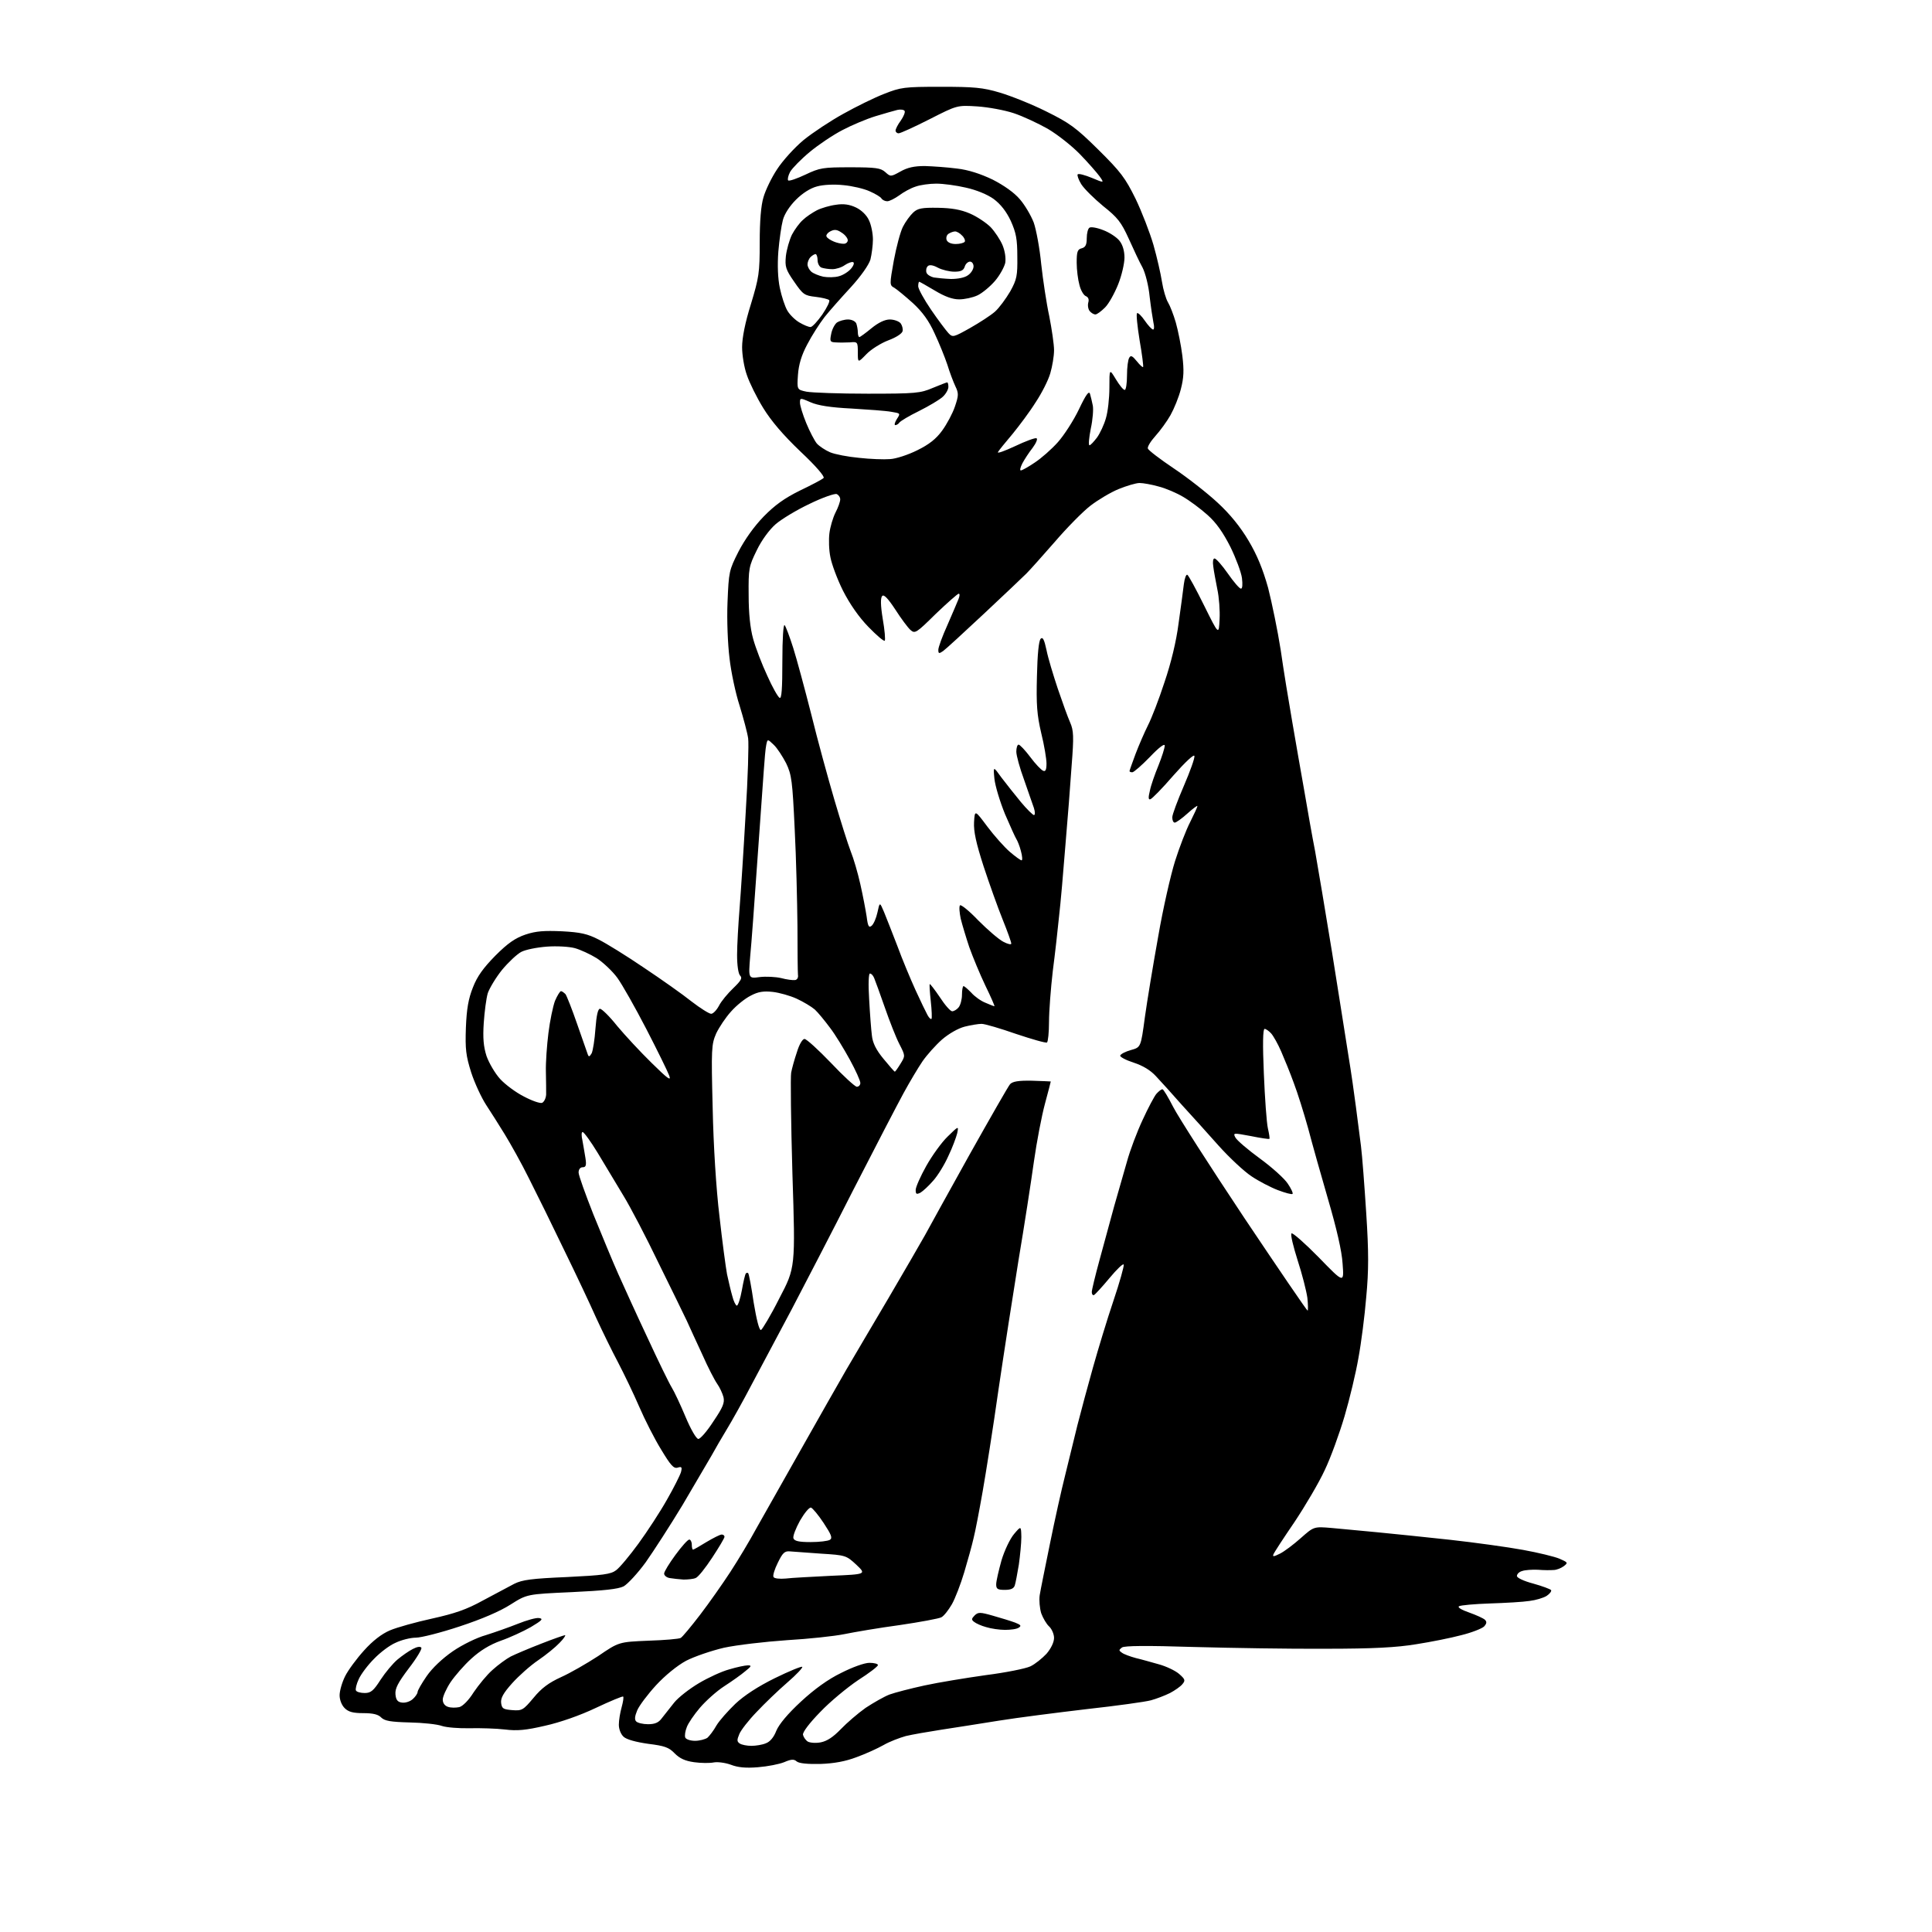 <?xml version="1.0" encoding="UTF-8" standalone="no"?>
<svg 
  version="1.1" 
  xmlns="http://www.w3.org/2000/svg" 
  xmlns:xlink="http://www.w3.org/1999/xlink" 
  xmlns:svg="http://www.w3.org/2000/svg"
  xmlns:rdf="http://www.w3.org/1999/02/22-rdf-syntax-ns#"
  xmlns:cc="http://creativecommons.org/ns#"
  xmlns:dc="http://purl.org/dc/elements/1.1/"
  viewBox="0 0 768 768"
  width="768"
  height="768"
>
<style>svg {background-color: white; }</style>"
<path stroke="none" fill="black" fill-rule="evenodd" d="M301.3,702.5C296.5,702.9 293.3,702.6 290.5,701.5C288.3,700.7 285.2,700.3 283.7,700.6C282.2,700.9 278.7,700.9 275.9,700.5C272.3,700.0 270.2,699.0 268.2,697.0C265.9,694.6 264.2,694.0 257.7,693.2C252.8,692.5 249.1,691.5 247.9,690.4C246.8,689.4 246.0,687.4 246.0,685.6C246.0,683.9 246.5,680.8 247.1,678.7C247.7,676.5 248.0,674.6 247.7,674.4C247.5,674.2 242.6,676.2 236.9,678.9C230.6,681.9 222.6,684.7 216.7,686.0C209.0,687.8 205.6,688.1 200.7,687.5C197.3,687.1 191.0,686.9 186.7,687.0C182.5,687.1 177.5,686.7 175.7,686.1C173.8,685.4 168.0,684.8 162.8,684.7C155.3,684.5 153.0,684.1 151.6,682.8C150.4,681.5 148.3,681.0 144.4,681.0C140.3,681.0 138.5,680.5 137.0,679.0C135.8,677.8 135.0,675.7 135.0,673.9C135.0,672.1 136.0,668.7 137.2,666.3C138.4,663.9 141.8,659.3 144.7,656.1C148.1,652.3 151.7,649.5 155.0,648.1C157.8,646.9 165.4,644.8 171.8,643.4C180.8,641.4 185.5,639.8 192.0,636.2C196.7,633.7 202.3,630.7 204.4,629.6C207.6,628.0 211.3,627.5 225.4,626.9C239.7,626.2 242.8,625.8 244.9,624.2C246.3,623.2 250.3,618.4 253.8,613.6C257.3,608.8 262.4,601.0 265.1,596.2C267.8,591.5 270.3,586.5 270.7,585.2C271.2,583.2 271.0,582.9 269.4,583.4C267.8,583.9 266.6,582.5 262.8,576.2C260.2,572.0 256.3,564.3 254.1,559.2C251.9,554.1 248.1,546.2 245.7,541.6C243.3,537.1 239.4,529.1 237.0,523.9C234.7,518.7 229.0,506.6 224.3,497.0C219.7,487.4 213.4,474.6 210.3,468.5C207.3,462.4 202.9,454.6 200.7,451.0C198.5,447.4 195.2,442.2 193.3,439.3C191.4,436.4 188.7,430.6 187.3,426.3C185.2,419.6 184.9,417.1 185.2,408.5C185.5,401.0 186.2,397.0 188.0,392.5C189.7,388.1 192.1,384.8 196.9,379.9C201.9,374.9 204.8,372.9 208.9,371.5C213.1,370.1 216.3,369.9 223.4,370.2C230.8,370.6 233.5,371.2 238.0,373.5C241.0,375.0 249.1,380.0 256.0,384.7C262.9,389.3 271.4,395.3 274.9,398.1C278.4,400.8 281.9,403.0 282.7,403.0C283.5,403.0 284.9,401.5 285.8,399.8C286.7,398.0 289.3,394.9 291.5,392.8C294.6,389.8 295.2,388.8 294.2,387.8C293.5,387.1 293.0,383.8 293.0,379.6C293.0,375.7 293.5,367.3 294.0,361.0C294.5,354.7 295.6,337.8 296.4,323.5C297.3,309.2 297.7,295.7 297.4,293.5C297.1,291.3 295.5,285.4 294.0,280.5C292.4,275.6 290.6,267.1 290.0,261.7C289.3,256.1 288.9,246.4 289.2,239.4C289.7,227.3 289.8,226.7 293.6,219.2C296.1,214.4 299.8,209.2 303.6,205.3C308.0,200.8 311.9,198.0 318.0,195.0C322.6,192.8 326.8,190.6 327.4,190.0C327.9,189.5 324.6,185.5 318.2,179.5C311.3,172.9 306.6,167.4 303.4,162.2C300.8,158.0 297.9,152.1 296.9,149.1C295.8,146.1 295.0,141.1 295.0,138.0C295.0,134.3 296.2,128.2 298.5,120.9C301.7,110.3 302.0,108.5 302.0,96.4C302.0,87.8 302.5,81.7 303.5,78.4C304.3,75.6 306.7,70.6 308.9,67.3C311.1,63.9 315.8,58.7 319.4,55.7C323.1,52.7 330.2,48.0 335.3,45.2C340.3,42.4 347.6,38.8 351.5,37.3C358.1,34.7 359.4,34.5 374.0,34.5C387.2,34.5 390.7,34.8 397.4,36.8C401.8,38.1 410.1,41.4 415.9,44.3C425.2,48.9 427.7,50.7 436.6,59.5C445.5,68.3 447.3,70.7 451.4,79.0C453.9,84.2 457.1,92.5 458.5,97.3C459.9,102.2 461.4,108.8 461.9,112.0C462.4,115.2 463.5,118.9 464.3,120.2C465.1,121.5 466.5,125.1 467.4,128.2C468.3,131.4 469.5,137.3 470.0,141.4C470.7,147.2 470.6,150.1 469.4,154.7C468.6,157.9 466.7,162.5 465.3,165.0C463.9,167.5 461.2,171.2 459.3,173.3C457.4,175.4 456.0,177.7 456.3,178.3C456.5,179.0 461.1,182.5 466.6,186.2C472.0,189.8 479.9,196.0 484.0,199.8C489.0,204.4 493.1,209.5 496.3,214.9C499.7,220.6 502.0,226.2 504.1,233.7C505.6,239.6 507.9,250.7 509.1,258.4C510.2,266.2 512.3,279.0 513.7,287.0C515.1,295.0 517.2,307.4 518.5,314.5C519.7,321.6 521.6,332.4 522.8,338.5C523.9,344.6 526.9,362.6 529.5,378.5C532.0,394.4 535.0,412.9 536.0,419.5C537.1,426.1 538.4,435.3 539.0,440.0C539.6,444.7 540.5,451.6 541.0,455.5C541.5,459.4 542.4,471.4 543.1,482.3C544.1,497.7 544.1,505.0 543.1,515.6C542.5,523.0 541.1,533.9 540.0,539.8C539.0,545.7 536.5,556.1 534.5,562.9C532.5,569.7 529.0,579.4 526.6,584.4C524.3,589.4 518.8,598.7 514.6,605.0C510.3,611.3 506.5,617.1 506.2,617.9C505.8,618.9 506.4,618.8 508.8,617.6C510.6,616.7 514.3,613.9 517.1,611.4C522.3,606.8 522.3,606.8 529.4,607.4C533.3,607.8 541.5,608.5 547.5,609.1C553.5,609.7 566.6,611.0 576.5,612.1C586.4,613.2 599.4,615.0 605.4,616.1C611.5,617.2 618.0,618.8 619.9,619.6C623.3,621.1 623.4,621.2 621.6,622.6C620.5,623.4 618.7,624.1 617.6,624.1C616.4,624.2 613.6,624.2 611.3,624.0C609.0,623.9 606.2,624.1 605.1,624.5C603.9,624.8 603.0,625.7 603.0,626.5C603.0,627.2 605.7,628.5 609.5,629.5C613.1,630.5 616.3,631.7 616.6,632.1C616.8,632.6 616.0,633.6 614.8,634.4C613.5,635.2 610.5,636.1 608.0,636.4C605.5,636.8 598.5,637.2 592.3,637.4C586.2,637.6 580.7,638.1 580.0,638.5C579.3,638.9 580.8,639.9 584.0,641.0C586.8,642.0 589.7,643.3 590.3,643.9C591.1,644.7 591.0,645.4 589.9,646.6C589.0,647.4 585.0,649.0 580.9,650.0C576.8,651.1 568.8,652.7 563.0,653.6C555.2,654.9 545.8,655.4 527.0,655.4C513.0,655.5 489.4,655.1 474.5,654.7C455.6,654.1 447.0,654.2 446.0,654.9C444.7,655.9 444.7,656.1 446.0,657.0C446.8,657.6 449.3,658.5 451.5,659.1C453.7,659.6 457.8,660.8 460.7,661.6C463.6,662.4 467.2,664.1 468.7,665.4C471.1,667.5 471.3,668.0 470.0,669.5C469.3,670.4 467.0,672.0 465.1,673.0C463.1,674.0 459.7,675.3 457.5,675.9C455.3,676.5 443.8,678.1 432.0,679.4C420.2,680.8 404.4,682.8 397.0,684.0C389.6,685.2 379.3,686.8 374.1,687.6C368.9,688.4 362.6,689.5 360.1,690.1C357.6,690.8 353.6,692.3 351.2,693.7C348.9,695.0 344.1,697.2 340.5,698.5C336.0,700.2 331.6,701.0 326.1,701.2C321.1,701.3 317.7,701.0 316.7,700.2C315.6,699.2 314.5,699.3 311.7,700.5C309.7,701.3 305.1,702.2 301.3,702.5zM298.7,694.0C300.4,694.0 303.0,693.6 304.4,693.0C306.1,692.4 307.6,690.6 308.6,688.0C309.7,685.4 313.1,681.3 318.4,676.4C323.7,671.5 329.2,667.5 334.4,665.0C338.9,662.7 343.7,661.0 345.6,661.0C347.5,661.0 349.0,661.4 349.0,661.9C349.0,662.4 345.5,665.1 341.1,667.9C336.8,670.8 330.0,676.4 326.1,680.5C321.7,685.0 319.0,688.6 319.2,689.6C319.4,690.5 320.2,691.7 321.1,692.3C322.0,692.8 324.3,693.0 326.3,692.6C328.8,692.1 331.2,690.5 334.2,687.4C336.6,684.9 341.0,681.1 344.1,678.9C347.3,676.8 351.5,674.4 353.6,673.6C355.8,672.8 362.0,671.2 367.5,670.0C373.0,668.8 384.0,667.0 391.8,665.9C399.7,664.9 407.7,663.3 409.6,662.4C411.5,661.5 414.3,659.2 416.0,657.4C417.8,655.3 419.0,652.8 419.0,651.1C419.0,649.6 418.1,647.5 417.0,646.5C416.0,645.6 414.6,643.2 413.9,641.3C413.3,639.3 413.0,636.1 413.3,634.1C413.6,632.1 415.5,622.9 417.4,613.5C419.3,604.1 422.0,592.0 423.4,586.5C424.7,581.0 427.0,572.0 428.3,566.5C429.7,561.0 432.5,550.6 434.5,543.5C436.5,536.4 440.1,524.5 442.6,517.1C445.1,509.7 446.9,503.2 446.7,502.7C446.5,502.1 444.0,504.5 441.0,508.1C438.1,511.6 435.3,514.6 434.9,514.8C434.4,515.0 434.0,514.5 434.0,513.6C434.0,512.8 435.4,507.0 437.1,500.8C438.8,494.6 441.4,485.0 442.9,479.5C444.5,474.0 446.8,466.0 448.0,461.7C449.2,457.3 452.0,449.9 454.2,445.2C456.4,440.4 458.9,435.7 459.7,434.8C460.6,433.8 461.6,433.0 462.1,433.0C462.5,433.0 464.4,436.2 466.4,440.1C468.4,444.0 481.1,463.8 494.6,484.1C508.2,504.4 519.5,521.0 519.8,521.0C520.0,521.0 520.0,518.7 519.7,515.9C519.3,513.1 517.6,506.4 515.8,500.9C514.1,495.5 512.9,490.7 513.4,490.3C513.8,489.9 518.7,494.2 524.2,499.8C534.3,510.2 534.3,510.2 533.7,502.3C533.4,497.3 531.3,488.3 528.0,477.0C525.2,467.4 521.6,454.6 520.0,448.5C518.3,442.4 515.8,434.4 514.3,430.5C512.9,426.6 510.6,421.0 509.3,418.0C508.0,415.0 506.2,411.8 505.3,410.8C504.4,409.8 503.2,409.0 502.7,409.0C502.0,409.0 501.9,415.2 502.4,426.8C502.8,436.5 503.5,446.3 504.0,448.5C504.5,450.7 504.8,452.6 504.6,452.7C504.5,452.9 501.1,452.4 497.2,451.6C490.2,450.3 490.1,450.3 491.1,452.2C491.7,453.3 496.0,457.0 500.8,460.5C505.6,464.0 510.6,468.5 511.9,470.5C513.2,472.4 514.1,474.3 513.8,474.6C513.5,474.9 510.9,474.2 508.0,473.1C505.1,472.0 500.3,469.5 497.5,467.6C494.6,465.7 488.7,460.2 484.4,455.4C480.1,450.6 473.5,443.2 469.7,439.1C466.0,434.9 461.4,429.8 459.5,427.8C457.3,425.4 454.3,423.6 450.6,422.4C447.5,421.4 445.1,420.1 445.3,419.6C445.5,419.0 447.4,418.0 449.6,417.4C453.5,416.3 453.5,416.3 455.1,404.4C456.0,397.9 458.4,383.4 460.4,372.3C462.3,361.2 465.4,347.7 467.1,342.3C468.8,336.9 471.5,329.9 473.1,326.8C474.7,323.6 476.0,320.8 476.0,320.4C476.0,320.1 474.2,321.4 472.0,323.4C469.8,325.4 467.5,327.0 467.0,327.0C466.4,327.0 466.0,326.1 466.0,324.9C466.0,323.8 468.1,318.2 470.6,312.4C473.1,306.6 475.0,301.3 474.8,300.5C474.6,299.7 471.1,303.0 466.5,308.2C462.1,313.3 458.0,317.5 457.3,317.7C456.5,318.0 456.4,317.1 457.1,314.3C457.5,312.2 459.1,307.7 460.5,304.3C461.9,300.8 463.0,297.3 463.0,296.4C463.0,295.4 460.7,297.1 457.1,300.9C453.9,304.2 450.7,307.0 450.1,307.0C449.5,307.0 449.0,306.8 449.0,306.5C449.0,306.3 450.1,303.2 451.4,299.7C452.7,296.3 454.9,291.2 456.3,288.4C457.7,285.7 460.7,278.0 462.9,271.2C465.5,263.6 467.6,254.9 468.5,247.8C469.4,241.6 470.3,234.6 470.6,232.2C470.9,229.9 471.5,228.2 472.0,228.5C472.5,228.8 475.5,234.3 478.7,240.8C484.5,252.5 484.5,252.5 484.8,246.2C485.0,242.8 484.6,237.4 483.9,234.2C483.3,231.1 482.5,227.0 482.3,225.2C482.0,223.3 482.2,222.0 482.8,222.0C483.4,222.0 485.8,224.7 488.1,228.0C490.4,231.3 492.7,234.0 493.3,234.0C493.9,234.0 494.0,232.3 493.7,229.8C493.4,227.5 491.3,221.9 489.1,217.4C486.2,211.7 483.5,207.8 480.0,204.7C477.2,202.2 472.9,199.0 470.3,197.5C467.8,196.0 463.4,194.1 460.6,193.4C457.8,192.6 454.4,192.0 453.0,192.0C451.6,192.0 447.9,193.1 444.7,194.4C441.5,195.7 436.5,198.7 433.5,201.0C430.5,203.3 424.1,209.8 419.3,215.4C414.5,220.9 409.4,226.6 408.0,228.0C406.6,229.4 399.0,236.6 391.1,244.0C383.2,251.4 375.9,258.1 374.9,258.8C373.3,259.9 373.0,259.9 373.0,258.3C373.0,257.3 374.6,252.9 376.6,248.5C378.5,244.1 380.5,239.5 381.0,238.2C381.5,237.0 381.6,236.0 381.1,236.0C380.7,236.0 376.6,239.6 372.0,244.0C364.2,251.7 363.7,252.0 361.9,250.4C360.9,249.5 358.2,245.9 355.9,242.3C353.0,237.9 351.4,236.2 350.7,236.9C350.0,237.6 350.0,240.5 350.9,246.0C351.7,250.5 352.0,254.4 351.7,254.7C351.3,255.0 348.4,252.5 345.2,249.2C341.4,245.3 337.8,240.1 335.1,234.8C332.8,230.2 330.6,224.2 330.1,221.5C329.5,218.7 329.4,214.4 329.7,212.0C330.0,209.5 331.1,205.8 332.1,203.8C333.2,201.7 334.0,199.4 334.0,198.5C334.0,197.6 333.3,196.7 332.6,196.4C331.8,196.1 326.9,197.8 321.8,200.3C316.7,202.7 310.6,206.4 308.3,208.4C305.8,210.6 302.7,214.8 300.8,218.8C297.7,225.1 297.5,226.0 297.6,236.5C297.6,243.8 298.2,249.7 299.4,254.0C300.4,257.6 302.9,264.1 305.0,268.6C307.0,273.1 309.2,277.0 309.9,277.4C310.7,277.9 311.0,273.9 311.0,262.9C311.0,253.7 311.4,248.0 311.9,248.5C312.4,249.1 313.9,253.1 315.3,257.5C316.7,261.9 319.9,273.8 322.5,284.0C325.0,294.2 329.2,309.5 331.7,318.0C334.2,326.5 337.1,335.7 338.2,338.5C339.3,341.2 341.0,347.0 342.0,351.5C343.0,355.9 344.1,361.7 344.5,364.3C345.0,368.3 345.4,368.9 346.5,368.0C347.3,367.3 348.3,365.0 348.8,362.7C349.7,358.5 349.7,358.5 351.4,362.5C352.3,364.7 354.7,370.8 356.7,376.0C358.6,381.2 361.9,389.1 363.9,393.5C365.9,397.9 368.1,402.4 368.7,403.5C369.3,404.6 370.0,405.3 370.3,405.0C370.5,404.7 370.4,401.6 370.0,398.0C369.6,394.4 369.4,391.3 369.6,391.2C369.7,391.0 371.5,393.3 373.6,396.4C375.6,399.5 377.8,402.0 378.5,402.0C379.2,402.0 380.4,401.3 381.1,400.4C381.8,399.5 382.4,397.3 382.4,395.4C382.4,393.5 382.7,392.0 383.0,392.0C383.4,392.0 384.7,393.2 386.1,394.6C387.4,396.1 389.9,397.9 391.7,398.6C393.5,399.4 395.1,400.0 395.3,400.0C395.5,400.0 393.9,396.3 391.7,391.8C389.5,387.2 386.7,380.4 385.3,376.5C384.0,372.6 382.5,367.6 381.9,365.2C381.4,362.8 381.2,360.4 381.6,359.9C381.9,359.4 385.2,362.0 388.9,365.9C392.7,369.7 397.1,373.5 398.9,374.4C400.6,375.3 402.0,375.6 402.0,375.1C402.0,374.5 400.5,370.3 398.6,365.6C396.7,360.9 393.3,351.4 391.0,344.4C388.0,335.1 387.0,330.5 387.2,326.8C387.5,321.9 387.5,321.9 392.5,328.6C395.2,332.2 399.3,336.8 401.4,338.6C403.6,340.5 405.7,342.0 406.1,342.0C406.5,342.0 406.4,340.3 405.8,338.2C405.3,336.2 404.4,334.1 404.0,333.5C403.6,332.9 401.6,328.5 399.5,323.6C397.5,318.7 395.6,312.4 395.3,309.6C394.8,304.5 394.8,304.5 398.1,309.1C400.0,311.6 403.5,316.0 405.8,318.8C408.2,321.7 410.6,324.0 411.0,324.0C411.5,324.0 411.5,322.8 411.0,321.2C410.5,319.7 408.7,314.7 407.1,310.0C405.4,305.4 404.0,300.3 404.0,298.8C404.0,297.3 404.4,296.0 404.9,296.0C405.4,296.0 407.5,298.2 409.6,301.0C411.6,303.7 413.9,306.1 414.7,306.4C415.6,306.8 416.0,306.0 416.0,303.5C416.0,301.7 415.1,296.2 413.9,291.4C412.2,284.1 411.9,280.1 412.2,268.8C412.4,260.2 412.9,254.7 413.7,253.9C414.5,253.1 415.1,254.2 416.0,258.4C416.6,261.5 418.7,268.4 420.5,273.8C422.3,279.1 424.5,285.2 425.4,287.2C426.8,290.4 426.9,292.8 426.0,304.2C425.5,311.5 424.4,325.9 423.5,336.2C422.7,346.5 421.6,359.1 421.0,364.2C420.5,369.3 419.4,379.1 418.5,386.0C417.7,392.9 417.0,402.0 417.0,406.2C417.0,410.4 416.6,414.1 416.2,414.4C415.7,414.7 410.2,413.1 403.9,411.0C397.6,408.8 391.5,407.0 390.2,407.0C388.9,407.0 385.9,407.5 383.5,408.1C380.8,408.8 377.2,410.9 374.5,413.2C372.0,415.4 368.5,419.3 366.7,421.9C365.0,424.4 361.6,430.1 359.2,434.5C356.8,438.9 347.8,456.2 339.2,473.0C330.7,489.8 319.6,511.1 314.7,520.5C309.7,529.9 302.7,543.1 299.0,550.0C295.4,556.9 290.8,565.1 288.9,568.2C287.0,571.3 284.3,576.0 282.8,578.7C281.3,581.3 276.1,590.1 271.3,598.3C266.4,606.4 259.8,616.6 256.7,621.0C253.5,625.4 249.5,629.7 247.9,630.6C245.7,631.7 240.0,632.3 227.2,632.9C209.5,633.7 209.5,633.7 203.0,637.8C198.8,640.5 191.6,643.6 182.8,646.5C175.3,649.0 167.4,651.0 165.3,651.0C163.2,651.0 159.6,651.9 157.3,653.0C154.9,654.0 151.1,656.9 148.7,659.4C146.2,661.9 143.5,665.5 142.6,667.5C141.7,669.4 141.2,671.5 141.5,672.0C141.8,672.6 143.4,673.0 145.0,673.0C147.4,673.0 148.5,672.1 151.3,667.7C153.2,664.8 156.2,661.2 158.0,659.7C159.8,658.2 162.5,656.3 164.1,655.5C165.8,654.6 167.1,654.4 167.5,655.0C167.8,655.5 165.6,659.2 162.5,663.2C158.2,668.9 157.0,671.2 157.2,673.5C157.4,675.8 158.1,676.6 159.8,676.8C161.1,677.0 163.0,676.4 164.1,675.4C165.1,674.5 166.0,673.2 166.0,672.6C166.0,672.0 167.6,669.2 169.6,666.3C171.8,663.1 175.8,659.3 180.0,656.4C183.8,653.8 189.5,651.0 193.1,650.0C196.6,648.9 202.3,646.9 205.8,645.5C209.3,644.1 213.1,643.0 214.3,643.2C216.1,643.5 215.5,644.1 211.0,646.8C208.0,648.5 202.6,651.0 199.1,652.2C194.7,653.8 190.9,656.1 187.4,659.3C184.5,661.9 180.8,666.2 179.1,668.7C177.4,671.3 176.0,674.4 176.0,675.6C176.0,677.0 176.8,678.1 178.1,678.5C179.2,678.9 181.2,678.9 182.6,678.6C184.0,678.2 186.3,675.9 188.3,672.7C190.2,669.9 193.5,665.8 195.8,663.8C198.0,661.8 201.3,659.4 203.0,658.5C204.8,657.6 210.2,655.3 215.1,653.4C219.9,651.5 224.3,650.0 224.6,650.0C225.0,650.0 224.1,651.4 222.4,653.1C220.8,654.8 217.0,657.9 213.9,660.0C210.8,662.1 206.2,666.2 203.6,669.1C200.1,673.0 199.0,675.0 199.2,676.9C199.5,679.2 200.0,679.5 203.6,679.8C207.5,680.1 208.0,679.8 212.1,674.9C215.3,671.0 218.2,668.9 223.0,666.7C226.6,665.1 233.2,661.3 237.8,658.3C246.0,652.7 246.0,652.7 257.8,652.2C264.2,652.0 270.0,651.5 270.6,651.1C271.2,650.8 274.7,646.6 278.3,641.9C281.9,637.2 287.3,629.5 290.3,624.9C293.3,620.3 298.0,612.5 300.7,607.5C303.5,602.5 311.5,588.4 318.5,576.0C325.5,563.6 333.5,549.5 336.4,544.5C339.3,539.5 346.9,526.7 353.2,516.0C359.5,505.3 366.0,494.0 367.7,491.0C369.3,488.0 377.3,473.6 385.4,459.0C393.6,444.4 400.8,431.8 401.5,431.0C402.5,429.9 404.8,429.5 410.2,429.6C414.2,429.7 417.6,429.9 417.7,429.9C417.7,430.0 416.7,433.9 415.4,438.7C414.1,443.5 412.1,453.9 411.0,461.7C409.9,469.6 407.2,487.2 404.9,500.8C402.7,514.4 399.1,537.6 396.9,552.5C394.8,567.4 391.9,585.6 390.6,593.0C389.3,600.4 387.7,608.8 387.0,611.5C386.4,614.2 384.7,620.3 383.3,625.0C381.9,629.7 379.7,635.4 378.4,637.7C377.0,640.1 375.2,642.4 374.2,642.9C373.3,643.4 365.8,644.8 357.6,646.0C349.4,647.1 339.5,648.8 335.6,649.6C331.7,650.4 321.4,651.5 312.8,652.0C304.1,652.6 292.9,653.9 287.8,655.0C282.7,656.2 276.0,658.5 272.7,660.2C269.2,662.1 264.4,666.0 260.8,669.9C257.5,673.5 254.1,678.0 253.3,679.9C252.3,682.3 252.2,683.6 252.9,684.3C253.5,684.9 255.6,685.4 257.6,685.4C260.3,685.4 261.8,684.8 263.1,683.0C264.2,681.6 266.4,678.8 268.0,676.8C269.7,674.7 274.1,671.3 277.8,669.1C281.5,666.9 286.9,664.4 289.9,663.6C292.9,662.7 296.2,662.0 297.3,662.0C298.9,662.0 298.7,662.4 296.3,664.3C294.8,665.6 291.0,668.3 287.9,670.3C284.8,672.3 280.5,676.2 278.2,678.9C275.9,681.6 273.5,685.1 273.0,686.6C272.4,688.1 272.1,689.9 272.4,690.7C272.7,691.4 274.4,692.0 276.3,692.0C278.1,692.0 280.3,691.4 281.2,690.8C282.0,690.1 283.7,687.9 284.8,685.9C286.0,683.9 289.4,680.1 292.3,677.3C295.8,674.0 301.3,670.4 308.0,667.1C313.7,664.3 318.6,662.3 318.9,662.6C319.2,662.9 316.6,665.7 313.0,668.8C309.4,671.9 303.9,677.2 300.8,680.5C297.6,683.8 294.5,687.8 293.9,689.3C292.9,691.7 292.9,692.3 294.1,693.1C294.9,693.6 296.9,694.0 298.7,694.0zM399.5,647.9C397.3,647.9 393.9,647.4 392.0,646.8C390.1,646.3 387.9,645.3 387.2,644.7C386.1,643.9 386.2,643.4 387.4,642.2C388.8,640.8 389.6,640.8 394.8,642.3C398.0,643.2 401.9,644.4 403.5,645.0C405.8,645.9 406.1,646.3 405.0,647.0C404.2,647.6 401.7,647.9 399.5,647.9zM399.4,632.0C396.5,632.0 396.0,631.6 396.0,629.8C396.0,628.5 397.0,624.3 398.1,620.3C399.3,616.3 401.5,611.7 403.1,609.8C405.9,606.5 405.9,606.5 406.0,611.0C406.0,613.5 405.5,618.4 405.0,622.0C404.4,625.6 403.7,629.3 403.4,630.2C403.0,631.5 401.8,632.0 399.4,632.0zM271.7,627.9C269.9,627.8 267.5,627.5 266.2,627.3C265.0,627.1 264.0,626.3 264.0,625.5C264.0,624.8 266.0,621.5 268.5,618.1C271.0,614.7 273.4,612.0 274.0,612.0C274.5,612.0 275.0,612.9 275.0,614.0C275.0,615.1 275.2,616.0 275.5,616.0C275.8,616.0 278.2,614.6 280.8,613.0C283.5,611.4 286.2,610.0 286.9,610.0C287.5,610.0 288.0,610.4 288.0,610.9C288.0,611.4 285.8,615.1 283.1,619.2C280.4,623.3 277.5,627.0 276.5,627.3C275.6,627.7 273.4,627.9 271.7,627.9zM312.3,627.5C314.6,627.2 322.8,626.8 330.5,626.4C344.4,625.8 344.4,625.8 340.4,622.0C336.4,618.3 336.1,618.2 326.4,617.6C321.0,617.2 315.4,616.8 314.0,616.7C311.9,616.5 311.1,617.3 309.2,621.2C307.9,623.8 307.1,626.4 307.5,626.9C307.8,627.5 310.0,627.7 312.3,627.5zM322.2,613.0C325.7,613.0 329.1,612.6 329.9,612.1C331.0,611.4 330.5,610.1 327.4,605.4C325.3,602.2 323.0,599.5 322.4,599.3C321.7,599.1 319.8,601.4 318.0,604.5C316.3,607.6 315.1,610.7 315.4,611.5C315.8,612.6 317.6,613.0 322.2,613.0zM277.6,572.0C278.4,572.0 281.1,568.9 283.6,565.0C287.4,559.4 288.1,557.6 287.6,555.4C287.2,553.9 286.1,551.5 285.1,550.1C284.1,548.7 281.4,543.5 279.2,538.5C276.9,533.5 274.1,527.5 273.0,525.0C271.8,522.5 266.8,512.2 261.8,502.1C256.9,491.9 250.6,479.8 247.7,475.1C244.9,470.4 240.3,462.8 237.6,458.3C234.8,453.7 232.1,450.0 231.6,450.0C231.1,450.0 231.1,451.5 231.5,453.2C231.8,455.0 232.4,458.2 232.7,460.2C233.2,463.3 232.9,464.0 231.6,464.0C230.7,464.0 230.0,464.8 230.0,466.1C230.0,467.2 232.7,474.7 235.9,482.8C239.2,490.9 243.6,501.6 245.8,506.5C248.0,511.4 253.2,522.9 257.5,532.0C261.7,541.1 266.0,549.9 267.0,551.5C268.0,553.1 270.5,558.4 272.5,563.2C274.6,568.2 276.8,572.0 277.6,572.0zM302.5,528.7C303.0,528.5 306.4,522.9 309.8,516.1C316.2,503.9 316.2,503.9 315.0,466.6C314.4,446.0 314.2,427.9 314.5,426.4C314.8,424.8 315.8,421.1 316.8,418.2C317.7,415.2 319.0,413.0 319.8,413.0C320.6,413.0 325.3,417.3 330.3,422.5C335.2,427.7 339.9,432.0 340.6,432.0C341.4,432.0 342.0,431.3 342.0,430.5C342.0,429.6 340.1,425.4 337.8,421.2C335.5,417.0 332.0,411.2 329.9,408.5C327.9,405.8 325.2,402.5 323.9,401.3C322.5,400.1 319.3,398.2 316.7,397.0C314.1,395.8 309.8,394.6 307.2,394.3C303.5,393.9 301.4,394.2 298.4,395.8C296.2,396.9 292.7,399.7 290.6,402.1C288.5,404.4 285.9,408.3 284.7,410.8C282.8,415.2 282.7,416.8 283.3,440.5C283.6,455.4 284.7,472.8 286.0,483.5C287.1,493.4 288.5,503.8 289.0,506.5C289.6,509.2 290.5,513.2 291.1,515.2C291.6,517.3 292.5,519.0 292.9,519.0C293.4,519.0 294.3,516.2 294.9,512.9C295.5,509.5 296.2,506.5 296.5,506.2C296.8,505.9 297.2,505.9 297.4,506.1C297.7,506.3 298.7,511.6 299.6,517.8C300.7,524.4 301.8,528.9 302.5,528.7zM365.9,474.1C364.3,474.9 364.0,474.7 364.0,473.0C364.0,471.9 365.9,467.6 368.2,463.5C370.5,459.4 374.3,454.1 376.7,451.8C381.1,447.5 381.1,447.5 380.5,450.5C380.1,452.1 378.6,456.2 377.0,459.5C375.5,462.9 372.8,467.3 371.0,469.3C369.2,471.4 366.9,473.5 365.9,474.1zM215.5,438.4C216.3,438.0 217.0,436.6 217.1,435.1C217.1,433.7 217.1,429.6 217.0,426.0C216.9,422.4 217.4,415.5 218.0,410.7C218.6,405.8 219.8,400.1 220.6,397.9C221.5,395.8 222.6,394.0 223.0,394.0C223.4,394.0 224.2,394.6 224.8,395.2C225.3,395.9 227.4,401.2 229.4,407.0C231.4,412.8 233.3,418.2 233.6,419.0C234.0,420.2 234.3,420.2 235.2,418.7C235.7,417.6 236.4,413.3 236.7,408.9C237.1,403.6 237.7,401.0 238.5,401.0C239.2,401.0 242.3,404.0 245.3,407.8C248.4,411.5 254.5,418.1 259.0,422.5C265.6,429.0 266.9,429.9 266.0,427.5C265.4,425.9 261.3,417.5 256.9,409.0C252.5,400.5 247.3,391.3 245.4,388.7C243.5,386.1 239.8,382.6 237.2,380.9C234.6,379.3 230.7,377.5 228.5,376.9C226.3,376.3 221.3,376.0 217.4,376.3C213.4,376.6 208.9,377.5 207.2,378.4C205.5,379.3 202.1,382.5 199.6,385.5C197.1,388.6 194.6,392.8 193.9,394.8C193.3,396.8 192.6,402.2 192.3,406.6C191.9,412.7 192.2,416.0 193.4,419.8C194.4,422.6 196.8,426.7 198.8,428.9C200.8,431.1 205.1,434.3 208.3,435.9C211.5,437.6 214.7,438.7 215.5,438.4zM355.7,426.0C355.9,426.0 356.9,424.6 358.0,422.8C359.9,419.7 359.9,419.7 357.5,415.0C356.2,412.5 353.6,405.9 351.7,400.4C349.8,395.0 347.9,389.7 347.5,388.8C347.1,387.8 346.4,387.0 345.8,387.0C345.3,387.0 345.1,391.1 345.5,397.2C345.8,402.9 346.3,409.4 346.6,411.7C346.9,414.6 348.3,417.4 351.2,420.9C353.5,423.7 355.5,426.0 355.7,426.0zM316.0,389.6C316.9,389.5 317.4,388.6 317.2,387.5C317.1,386.4 317.0,377.6 317.0,368.0C316.9,358.4 316.5,341.1 315.9,329.5C315.0,310.4 314.7,308.0 312.5,303.4C311.1,300.7 308.9,297.3 307.6,296.1C305.1,293.7 305.1,293.7 304.6,296.1C304.3,297.4 303.9,302.1 303.6,306.5C303.3,310.9 302.1,327.3 301.0,343.0C299.9,358.7 298.7,375.4 298.2,380.3C297.5,389.0 297.5,389.0 302.0,388.4C304.5,388.1 308.3,388.3 310.5,388.8C312.7,389.4 315.2,389.7 316.0,389.6zM405.8,187.0C406.3,187.0 408.8,185.6 411.3,183.9C413.9,182.2 418.0,178.6 420.5,175.8C423.0,173.0 426.8,167.1 428.9,162.7C431.7,156.8 432.9,155.2 433.3,156.6C433.6,157.6 434.1,159.7 434.4,161.2C434.7,162.6 434.4,166.8 433.6,170.4C432.9,174.0 432.6,177.0 433.1,177.0C433.5,177.0 434.8,175.6 436.1,173.9C437.3,172.2 438.9,168.8 439.6,166.3C440.4,163.7 441.0,158.3 441.0,154.1C441.0,146.5 441.0,146.5 443.6,150.8C445.0,153.1 446.5,155.0 447.1,155.0C447.6,155.0 448.0,152.4 448.0,149.2C448.0,146.1 448.4,142.9 448.9,142.2C449.5,141.1 450.2,141.5 451.9,143.6C453.1,145.1 454.2,146.1 454.4,145.9C454.6,145.7 454.0,140.9 453.0,135.2C452.1,129.6 451.6,124.7 452.0,124.5C452.4,124.2 453.8,125.6 455.1,127.5C456.4,129.4 457.9,131.0 458.4,131.0C458.8,131.0 458.9,129.8 458.5,128.2C458.2,126.7 457.5,122.1 457.0,117.9C456.6,113.6 455.3,108.6 454.2,106.4C453.0,104.3 450.6,99.1 448.7,94.9C445.7,88.3 444.3,86.5 438.5,81.9C434.9,78.9 431.0,75.1 429.8,73.2C428.7,71.4 428.1,69.6 428.4,69.3C428.8,68.9 431.3,69.6 434.0,70.7C439.0,72.8 439.0,72.8 437.1,70.1C436.0,68.6 432.5,64.6 429.3,61.3C426.1,58.0 420.4,53.5 416.5,51.2C412.6,49.0 406.6,46.2 403.0,45.0C399.4,43.8 392.9,42.6 388.5,42.3C380.5,41.8 380.5,41.8 369.5,47.4C363.4,50.5 357.9,53.0 357.2,53.0C356.6,53.0 356.0,52.5 356.0,51.9C356.0,51.3 356.9,49.5 358.1,47.9C359.2,46.3 359.9,44.6 359.6,44.1C359.3,43.6 358.0,43.4 356.7,43.7C355.5,44.0 351.6,45.1 348.0,46.2C344.4,47.3 338.5,49.8 334.9,51.7C331.2,53.6 325.4,57.5 321.9,60.4C318.4,63.3 314.9,66.9 314.1,68.3C313.3,69.8 313.0,71.3 313.3,71.7C313.7,72.1 316.8,71.0 320.2,69.4C325.9,66.7 327.1,66.5 338.0,66.5C348.2,66.5 350.1,66.8 351.9,68.4C354.0,70.3 354.1,70.3 357.9,68.2C360.7,66.6 363.4,66.0 367.6,66.0C370.9,66.1 376.6,66.5 380.4,67.0C384.9,67.5 389.8,69.1 394.6,71.4C399.1,73.7 403.2,76.6 405.4,79.2C407.4,81.5 409.8,85.6 410.9,88.4C411.9,91.2 413.3,98.7 413.9,105.0C414.6,111.3 416.0,120.7 417.1,125.7C418.1,130.8 419.0,136.9 419.0,139.2C419.0,141.6 418.3,145.7 417.5,148.4C416.7,151.2 414.1,156.3 411.7,159.9C409.4,163.6 405.2,169.2 402.5,172.5C399.7,175.8 397.1,179.0 396.7,179.7C396.3,180.4 399.3,179.3 403.4,177.4C407.6,175.4 411.4,174.0 412.0,174.2C412.6,174.4 411.9,176.1 410.5,178.0C409.0,179.9 407.2,182.7 406.4,184.2C405.6,185.8 405.3,187.0 405.8,187.0zM353.8,182.5C356.1,182.4 361.0,180.8 364.6,179.0C369.3,176.7 372.1,174.5 374.5,171.2C376.4,168.6 378.7,164.3 379.6,161.6C381.1,157.2 381.1,156.3 379.8,153.6C379.0,151.9 377.5,148.0 376.6,145.0C375.6,142.0 373.3,136.3 371.5,132.5C369.3,127.6 366.7,124.0 362.9,120.5C359.9,117.8 356.5,115.0 355.5,114.4C353.6,113.4 353.6,113.1 355.3,103.6C356.3,98.2 357.9,92.2 358.9,90.2C359.9,88.2 361.8,85.6 363.0,84.5C364.8,82.8 366.5,82.5 372.9,82.6C378.3,82.7 381.9,83.3 385.6,84.9C388.4,86.1 392.1,88.6 393.8,90.3C395.5,92.1 397.6,95.3 398.5,97.4C399.5,99.8 399.9,102.6 399.6,104.5C399.2,106.2 397.4,109.5 395.5,111.7C393.6,113.9 390.5,116.5 388.6,117.4C386.7,118.3 383.4,119.0 381.3,119.0C378.6,119.0 375.6,117.9 371.6,115.5C368.4,113.6 365.6,112.0 365.4,112.0C365.2,112.0 365.0,112.8 365.0,113.8C365.0,114.8 367.3,119.0 370.1,123.1C372.9,127.2 376.0,131.3 377.0,132.4C378.7,134.2 379.0,134.1 385.6,130.4C389.3,128.3 393.8,125.4 395.5,123.9C397.2,122.4 399.9,118.7 401.6,115.8C404.2,111.1 404.5,109.6 404.4,102.0C404.4,95.0 403.9,92.5 401.8,87.8C400.0,84.0 397.8,81.2 395.0,79.1C392.5,77.3 388.1,75.5 384.0,74.6C380.2,73.7 374.9,73.0 372.2,73.0C369.5,73.0 365.8,73.5 363.9,74.2C362.0,74.8 359.1,76.4 357.4,77.7C355.7,78.9 353.6,80.0 352.7,80.0C351.8,80.0 350.8,79.5 350.4,78.9C350.1,78.3 347.9,77.0 345.6,76.0C343.4,75.0 338.7,73.9 335.3,73.6C331.6,73.2 327.3,73.4 324.8,74.1C322.1,74.8 319.0,76.8 316.4,79.4C313.9,81.9 311.8,85.1 311.2,87.5C310.6,89.7 309.8,95.3 309.4,100.0C309.0,105.4 309.2,110.7 310.0,114.5C310.7,117.8 312.0,121.8 313.0,123.5C314.0,125.2 316.2,127.3 317.8,128.2C319.5,129.2 321.4,130.0 322.2,130.0C322.9,130.0 325.0,127.7 326.9,125.0C328.8,122.2 330.0,119.7 329.6,119.3C329.2,118.9 326.8,118.3 324.2,118.0C319.8,117.5 319.2,117.1 315.7,112.0C312.3,107.1 312.0,106.0 312.4,101.8C312.7,99.2 313.8,95.4 314.8,93.3C315.9,91.2 317.9,88.5 319.2,87.4C320.4,86.2 323.0,84.5 324.7,83.6C326.5,82.7 329.9,81.7 332.3,81.4C335.4,80.9 337.8,81.3 340.3,82.5C342.4,83.5 344.5,85.5 345.4,87.5C346.3,89.3 347.0,92.8 347.0,95.2C347.0,97.5 346.5,101.2 346.0,103.2C345.3,105.4 342.3,109.7 338.2,114.2C334.5,118.2 329.8,123.5 327.8,126.0C325.8,128.6 322.7,133.4 320.9,136.9C318.6,141.2 317.5,144.9 317.2,149.0C316.8,154.9 316.8,154.9 320.6,155.7C322.8,156.1 333.7,156.5 345.0,156.5C364.0,156.5 365.9,156.3 370.8,154.2C373.7,153.0 376.3,152.0 376.5,152.0C376.8,152.0 377.0,152.8 377.0,153.8C377.0,154.8 376.0,156.6 374.8,157.7C373.5,158.9 369.3,161.4 365.3,163.4C361.4,165.3 357.9,167.4 357.5,168.0C357.2,168.5 356.4,169.0 355.9,169.0C355.4,169.0 355.7,167.9 356.5,166.6C358.0,164.3 358.0,164.3 354.3,163.7C352.2,163.3 345.1,162.8 338.5,162.4C330.3,162.0 325.1,161.2 322.2,159.9C318.1,158.1 318.0,158.1 318.0,160.1C318.0,161.2 319.1,164.8 320.5,168.2C321.9,171.6 323.8,175.2 324.7,176.3C325.7,177.4 328.1,179.0 330.0,179.8C331.9,180.6 337.1,181.6 341.5,182.0C345.9,182.5 351.4,182.7 353.8,182.5zM344.4,140.8C341.0,144.3 341.0,144.3 341.0,140.1C341.0,135.9 340.9,135.8 337.8,136.1C336.0,136.2 333.4,136.2 332.1,136.1C330.0,136.0 329.8,135.7 330.4,132.8C330.7,131.0 331.8,128.9 332.7,128.2C333.6,127.6 335.6,127.0 337.1,127.0C338.6,127.0 340.0,127.7 340.4,128.6C340.7,129.5 341.0,131.0 341.0,132.1C341.0,133.1 341.3,134.0 341.6,134.0C341.9,134.0 344.1,132.4 346.4,130.5C349.2,128.2 351.8,127.0 353.7,127.0C355.4,127.0 357.3,127.7 358.0,128.5C358.6,129.3 359.0,130.7 358.8,131.6C358.6,132.6 356.3,134.1 353.1,135.3C350.2,136.4 346.2,138.9 344.4,140.8zM435.4,125.0C434.8,125.0 433.8,124.4 433.2,123.7C432.6,123.0 432.3,121.5 432.6,120.3C433.0,119.0 432.6,118.1 431.6,117.7C430.8,117.4 429.6,115.4 429.1,113.3C428.5,111.2 428.0,107.2 428.0,104.4C428.0,100.1 428.3,99.1 430.0,98.7C431.5,98.3 432.0,97.3 432.0,94.7C432.0,92.7 432.5,90.8 433.1,90.5C433.7,90.1 436.1,90.5 438.6,91.5C441.0,92.4 443.9,94.3 445.0,95.7C446.3,97.3 447.0,99.8 447.0,102.4C447.0,104.7 445.9,109.5 444.5,113.0C443.1,116.5 440.8,120.7 439.3,122.2C437.8,123.7 436.1,125.0 435.4,125.0zM333.5,109.8C335.1,109.4 337.3,108.0 338.3,106.8C339.4,105.5 339.7,104.4 339.1,104.2C338.5,104.0 337.0,104.6 335.8,105.4C334.6,106.3 332.3,107.0 330.9,107.0C329.4,107.0 327.5,106.7 326.6,106.4C325.7,106.1 325.0,104.7 325.0,103.4C325.0,102.1 324.6,101.0 324.2,101.0C323.8,101.0 322.9,101.5 322.2,102.2C321.5,102.9 321.0,104.2 321.0,105.1C321.0,106.0 321.7,107.3 322.5,108.0C323.3,108.7 325.5,109.6 327.3,110.0C329.0,110.3 331.9,110.3 333.5,109.8zM378.0,110.9C380.7,110.9 383.5,110.4 384.8,109.4C386.0,108.6 387.0,107.0 387.0,105.9C387.0,104.9 386.4,104.0 385.6,104.0C384.8,104.0 383.8,104.9 383.5,106.0C383.0,107.5 382.0,108.0 379.4,108.0C377.5,108.0 374.5,107.3 372.8,106.4C370.8,105.3 369.4,105.2 368.8,105.8C368.2,106.4 368.0,107.5 368.3,108.4C368.6,109.2 369.9,110.0 371.2,110.3C372.5,110.5 375.5,110.8 378.0,110.9zM335.2,96.9C336.2,97.0 337.0,96.3 337.0,95.5C337.0,94.7 335.9,93.3 334.6,92.5C332.7,91.2 331.7,91.1 330.0,92.0C328.9,92.6 328.2,93.6 328.6,94.1C328.9,94.7 330.2,95.5 331.4,96.0C332.5,96.5 334.3,96.9 335.2,96.9zM379.9,97.0C381.5,97.0 383.1,96.6 383.5,96.1C383.8,95.6 383.3,94.4 382.4,93.6C381.6,92.7 380.3,92.0 379.7,92.0C379.0,92.0 377.9,92.4 377.1,92.9C376.3,93.4 376.0,94.5 376.3,95.4C376.7,96.4 378.1,97.0 379.9,97.0z" />

</svg>